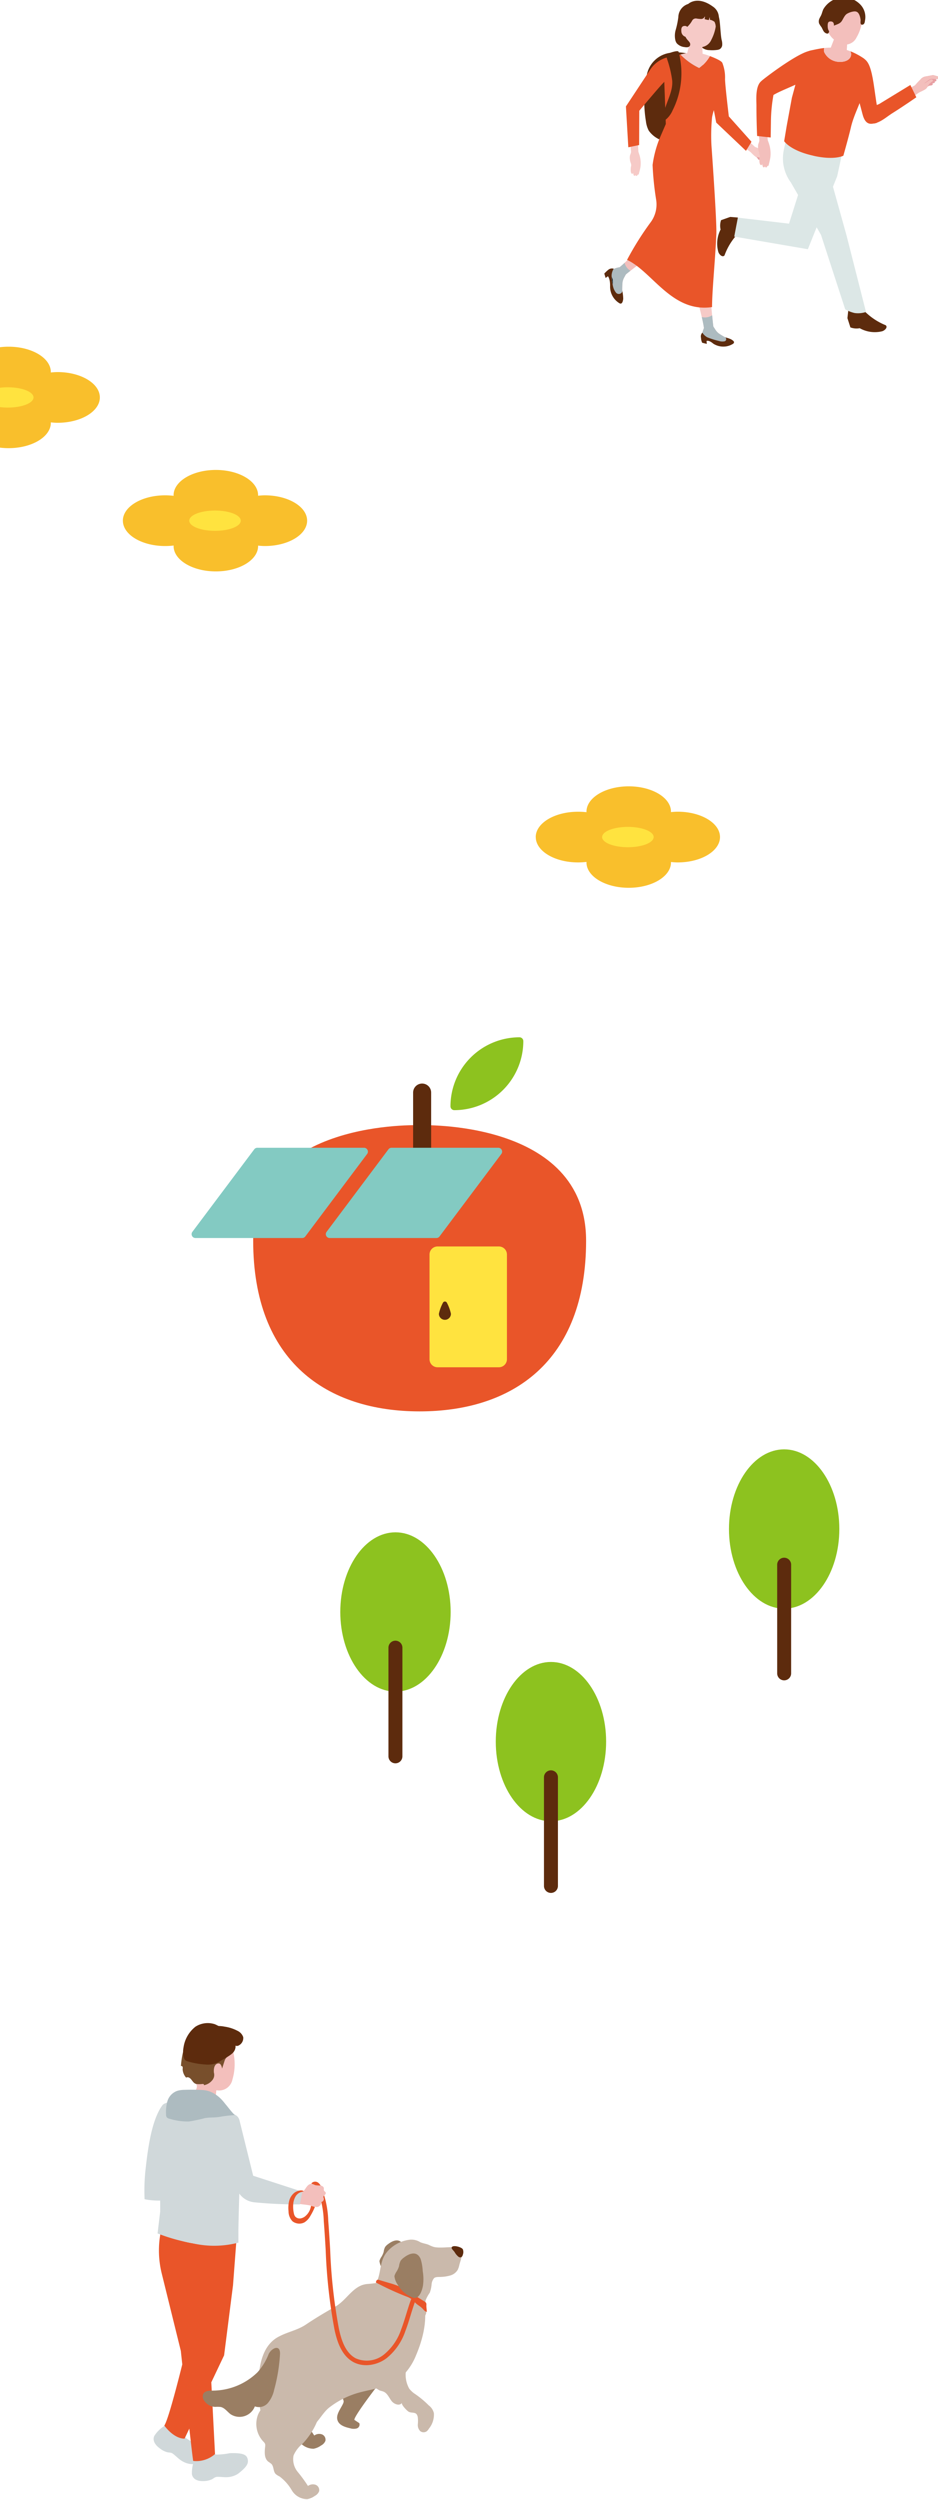 <svg xmlns="http://www.w3.org/2000/svg" xmlns:xlink="http://www.w3.org/1999/xlink" width="104" height="277" viewBox="0 0 104 277"><defs><clipPath id="a"><rect width="104" height="277" transform="translate(0 149)" fill="#fff"/></clipPath><clipPath id="b"><rect width="37.248" height="38.732" fill="none"/></clipPath><clipPath id="c"><rect width="35.374" height="52.767" fill="none"/></clipPath><clipPath id="d"><rect width="116.34" height="59.956" fill="none"/></clipPath><clipPath id="e"><rect width="55.33" height="49.155" fill="none"/></clipPath><clipPath id="f"><rect width="43.74" height="41.453" fill="none"/></clipPath></defs><g transform="translate(0 -149)" clip-path="url(#a)"><g transform="translate(67 148.684)"><g transform="translate(0 0)"><g transform="translate(0 0)" clip-path="url(#b)"><path d="M8.5,14.059A14.1,14.1,0,0,0,8.43,19.04a2.964,2.964,0,0,0,.311,1.018,2.964,2.964,0,0,0,1.687,1.148c1.044.362,2.341.534,3.135-.234a3.24,3.24,0,0,0,.759-1.7c.335-1.56,1.013-4.646.541-6.171-.458-1.477-2.092-1.844-3.646-1.679A3.04,3.04,0,0,0,8.5,14.059" transform="translate(-3.811 -5.264)" fill="#5d2b0d"/><path d="M22.06,6.554a1.679,1.679,0,0,1,.065.548.6.6,0,0,1-.262.465.806.806,0,0,1-.315.092,3.987,3.987,0,0,1-.851.022,1.308,1.308,0,0,1-.873-.335,1.044,1.044,0,0,1-.249-.624,2.324,2.324,0,0,1,.438-1.427c.223-.349.56-.9.994-1.011.4-.1.662-.588.755-.246.151.553.166,1.957.3,2.517" transform="translate(-9.048 -1.811)" fill="#5d2b0d"/><path d="M31.551,31.278a.93.93,0,0,1,.292.158,1.021,1.021,0,0,1,.15.183l.335.482a.409.409,0,0,1,.038.062.38.38,0,0,1,.023.1c.022.153.045.306.067.46.008.053.006.122-.044.141s-.092-.027-.122-.067a1.859,1.859,0,0,1-.159-.27.124.124,0,0,1-.111.123.1.1,0,0,1-.1-.122.111.111,0,0,1-.161.028.321.321,0,0,1-.1-.155.09.09,0,0,1-.1.082.181.181,0,0,1-.119-.085c-.028-.041-.048-.088-.078-.128a.494.494,0,0,0-.2-.142Z" transform="translate(-14.405 -14.462)" fill="#e79fa3"/><path d="M30.136,30.772a.725.725,0,0,0,.239.251l.266.2a.342.342,0,0,1,.138.162c.019.07-.03.162-.1.154a.189.189,0,0,1-.1-.056.938.938,0,0,0-.418-.205,1.663,1.663,0,0,1-.292-.062.869.869,0,0,1-.25-.176c-.109-.1-.21-.2-.311-.309a2.865,2.865,0,0,0-.338-.253c-.252-.189-.492-.393-.742-.584l.6-.639.937.868a6.552,6.552,0,0,1,.686.3.93.93,0,0,1,.276.184,1.008,1.008,0,0,1,.133.2l.289.511a.331.331,0,0,1,.032.065.368.368,0,0,1,.015.1c.008.155.017.31.025.465,0,.053,0,.122-.056.136s-.09-.035-.115-.078a1.786,1.786,0,0,1-.133-.283c-.064-.174-.049-.349-.18-.481a1.2,1.2,0,0,0-.194-.149l-.355-.235a.031.031,0,0,0,.015.041" transform="translate(-13.053 -13.527)" fill="#f6cac7"/><path d="M10.46,46.5c-.661.423-5.808,4.219-6.637,4.926a.929.929,0,0,1-.732-.767c1.8-1.438,4.09-4.756,6-5.886Z" transform="translate(-1.43 -20.7)" fill="#f3bfbc"/><path d="M1.505,56.686a1.608,1.608,0,0,1,.231-.715.448.448,0,0,1,.218.362,2.675,2.675,0,0,0,.281,1.26,3.167,3.167,0,0,1,.467.867,2.055,2.055,0,0,1-.265.654A2.588,2.588,0,0,1,1.7,58.047a5.4,5.4,0,0,1-.191-1.362" transform="translate(-0.695 -25.879)" fill="#0f2b35"/><path d="M2.477,55.57l-.125.043a2.561,2.561,0,0,0-.732.223.6.6,0,0,0-.26.679,3.141,3.141,0,0,1,.208.463,5.432,5.432,0,0,1-.022.91,1.339,1.339,0,0,0,.383.988c.22.2.266.215.505.195.3-.025.206-.515.175-.761a9,9,0,0,1,.035-1.044,1.676,1.676,0,0,1,.194-.533l.2-.365Z" transform="translate(-0.619 -25.693)" fill="#f3bfbc"/><path d="M19.085,50.251c.015.873.649,8.358.818,9.562a1.162,1.162,0,0,1-1.043.2c-.181-1.844-2.026-7.086-1.988-9.556Z" transform="translate(-7.801 -23.234)" fill="#f6cac7"/><path d="M20.374,67.975l-.027.127a2.4,2.4,0,0,0-.186.731c.033.3.159.559.441.582.123.01.37-.073.492-.05a3.908,3.908,0,0,1,.881.513,1.3,1.3,0,0,0,1.019.16c.3-.092.419-.142.528-.355.137-.268-.357-.422-.6-.512a8.5,8.5,0,0,1-.909-.534,1.627,1.627,0,0,1-.38-.42l-.224-.345Z" transform="translate(-9.32 -31.38)" fill="#f6cac7"/><path d="M13.585,38.839a12.685,12.685,0,0,0,1.137-4,4.663,4.663,0,0,1,1.106-2.593L17,31.273l1,.512s-.4,5.182-2.6,8.3Z" transform="translate(-6.281 -14.459)" fill="#f3bfbc"/><path d="M14.633,42.229c-.488-2-2.607-8.732-2.607-8.732l1.292-1.065,2.741.57s.767,8.137.786,9.01Z" transform="translate(-5.56 -14.995)" fill="#f6cac7"/><path d="M18.039,8.714c-.436-.044-.692.177-.714.39l-.365,1.4c0,.248.394.49.891.541s.9-.111.908-.359l-.065-1.51c0-.218-.219-.419-.655-.463" transform="translate(-7.841 -4.027)" fill="#f6cac7"/><path d="M18.091,1.678c-1.311-.216-1.843.705-2.048,1.9.122,1.456.672,2.209,1.17,2.452a1.356,1.356,0,0,0,2.072-.541,4.83,4.83,0,0,0,.547-2.465c-.066-.452-.43-1.129-1.741-1.345" transform="translate(-7.418 -0.762)" fill="#f6cac7"/><path d="M15.931,5.056a2.862,2.862,0,0,1,.25.292.387.387,0,0,1,.047.366.351.351,0,0,1-.257.176.938.938,0,0,1-.322-.012,1.337,1.337,0,0,1-.889-.424.968.968,0,0,1-.144-.3,2.282,2.282,0,0,1,.031-1.19,9.33,9.33,0,0,0,.29-1.414,1.556,1.556,0,0,1,1.1-1.455s.991-.969,2.727.29a1.482,1.482,0,0,1,.316,2.2,1.252,1.252,0,0,0-.131-.5c-.041-.066-.513-.31-.509-.2,0-.111-.008-.223-.012-.334q-.06.165-.118.33a2.767,2.767,0,0,1-.476-.109.474.474,0,0,0,.039-.311.422.422,0,0,1-.428.3,2.953,2.953,0,0,1-.487-.049.46.46,0,0,0-.474.206,2.767,2.767,0,0,1-.522.685,1.033,1.033,0,0,0-.358.695,1.483,1.483,0,0,0,.324.748" transform="translate(-6.727 -0.343)" fill="#5d2b0d"/><path d="M16.622,6.386s.054-.447-.338-.455c-.334-.007-.435.209-.4.595a.649.649,0,0,0,.529.627c.231.029.213-.767.213-.767" transform="translate(-7.34 -2.742)" fill="#f6cac7"/><path d="M6.213,31.117s.1.3.139.427a3.042,3.042,0,0,1,.089.425,3.1,3.1,0,0,1,.006.789c0,.016,0,.031-.006.047a6.108,6.108,0,0,1-.158.666c-.015.056-.015.147-.086.174,0,0-.068.013-.066,0s-.037.13-.108.141-.113-.016-.134-.112c0,0-.023.085-.089.1a.1.1,0,0,1-.115-.074c-.013-.032-.065-.264-.065-.264s0,.088-.049.106c-.271.1-.213-.635-.19-.745a1.026,1.026,0,0,0,.035-.208.926.926,0,0,0-.073-.289,1.7,1.7,0,0,1-.084-.654c.014-.208.144-.356.139-.562l-.066-.8.835-.049Z" transform="translate(-2.43 -13.979)" fill="#f6cac7"/><path d="M15.872,18.682s-.425-3.519-.42-4.146a4.388,4.388,0,0,0-.3-1.784c-.118-.273-1.143-.665-1.376-.752a4.206,4.206,0,0,1-1.19,1.327,7.253,7.253,0,0,1-2.087-1.5c-.346.09-1.458.31-1.576.351l0,0A3.232,3.232,0,0,0,7.2,13.432L4.461,17.578l.266,4.528,1.2-.249.016-3.8s2.148-2.564,2.588-3.01c.066-.066.127-.131.185-.2l.169,4.68-.706,1.635a12.168,12.168,0,0,0-.761,2.9,32.96,32.96,0,0,0,.4,3.888,3.323,3.323,0,0,1-.56,2.389,33.353,33.353,0,0,0-2.672,4.242c2.788,1.28,4.98,5.891,9.425,5.23.011-1.967.33-4.857.477-8.077.065-1.41-.543-9.833-.543-9.833a21.117,21.117,0,0,1,.067-3.11,6.079,6.079,0,0,1,.2-.8l.261,1.377,3.3,3.131.611-1.006Z" transform="translate(-2.063 -5.469)" fill="#e95529"/><path d="M17.775,13.156a4.2,4.2,0,0,0,1.19-1.327,4.976,4.976,0,0,0-3.276-.172,7.253,7.253,0,0,0,2.086,1.5" transform="translate(-7.254 -5.298)" fill="#f6cac7"/><path d="M12.136,18.934a2.707,2.707,0,0,0,1.042-1.225,9.137,9.137,0,0,0,.668-6.5c-.054-.2-.929.095-1.025.154-.412.254-.337.329-.218.751a11.681,11.681,0,0,1,.535,2.284c.125,1.565-1.106,2.913-1,4.533" transform="translate(-5.608 -5.153)" fill="#5d2b0d"/><path d="M22.9,68.1a8.457,8.457,0,0,1-.909-.533,1.639,1.639,0,0,1-.38-.421l-.224-.345h0c-.033-.256-.08-.7-.133-1.248a1.427,1.427,0,0,1-1.149.2c.11.468.194.879.235,1.2l-.017.077a2.4,2.4,0,0,0-.186.731c.033.3.158.559.441.582.124.01.371-.073.492-.05a3.929,3.929,0,0,1,.881.513,1.3,1.3,0,0,0,1.019.16c.3-.092.419-.142.528-.355.137-.268-.357-.422-.6-.512" transform="translate(-9.295 -30.306)" fill="#adbbc0"/><path d="M22.614,69.671h0a.241.241,0,0,1-.1.439,1.279,1.279,0,0,1-.616-.048,8.437,8.437,0,0,1-1.29-.409,1.573,1.573,0,0,1-.535-.509.62.62,0,0,0-.145.581,1.361,1.361,0,0,0,.129.54l.512.125-.028-.324s.213-.148.748.3a2.049,2.049,0,0,0,2.2.008c.254-.209-.041-.373-.222-.487a2.968,2.968,0,0,0-.649-.217" transform="translate(-9.203 -31.969)" fill="#5d2b0d"/><path d="M2.873,54.753c-.195.183-.383.349-.562.494a2.121,2.121,0,0,0-.69.211.6.6,0,0,0-.259.679,3.082,3.082,0,0,1,.208.462,5.393,5.393,0,0,1-.022.91,1.342,1.342,0,0,0,.382.988c.22.2.266.214.505.194.3-.025.206-.515.175-.761a9.133,9.133,0,0,1,.035-1.044,1.686,1.686,0,0,1,.195-.533l.173-.315h0c.1-.088.279-.229.509-.408a1.385,1.385,0,0,1-.649-.877" transform="translate(-0.619 -25.315)" fill="#adbbc0"/><path d="M2.007,58.435h0a.409.409,0,0,1-.727.14A1.676,1.676,0,0,1,1,58.023,5.421,5.421,0,0,1,.81,56.661a1.615,1.615,0,0,1,.231-.714.631.631,0,0,0-.6.122A3.6,3.6,0,0,0,0,56.486l.148.486L.4,56.78s.267.272.245,1.126A2.142,2.142,0,0,0,1.7,59.784c.3.141.376-.289.4-.5a4.851,4.851,0,0,0-.094-.844" transform="translate(0 -25.854)" fill="#5d2b0d"/><path d="M25.569,45.361l-.845-.065-1.014.36a1.883,1.883,0,0,0-.051,1.036,3.387,3.387,0,0,0-.255,2.465c.07.278.465.684.691.4a6.941,6.941,0,0,1,1.89-2.8,6.908,6.908,0,0,0-.416-1.4" transform="translate(-10.764 -20.943)" fill="#5d2b0d"/><path d="M50.229,64.279l-.091.841.329,1.025a1.9,1.9,0,0,0,1.035.09,3.408,3.408,0,0,0,2.459.347c.281-.06.7-.438.424-.675a7.008,7.008,0,0,1-2.744-1.992,6.9,6.9,0,0,0-1.41.363" transform="translate(-23.181 -29.552)" fill="#5d2b0d"/><path d="M38.7,32.731l-.485,2.241-3.254,8.094-8.161-1.4.4-2.1,5.674.667,2.36-7.494Z" transform="translate(-12.391 -15.134)" fill="#dce7e6"/><path d="M41.459,31.5l2.436,8.746,2.153,8.462a2.793,2.793,0,0,1-1.256.119,3.946,3.946,0,0,1-1.049-.408l-2.685-8.256-3.337-5.8a4.482,4.482,0,0,1-.786-3.6l.184-.867s.653.921,3.072,1.532Z" transform="translate(-17.031 -13.824)" fill="#dce7e6"/><path d="M32.781,28.589s.124.338.167.481a3.441,3.441,0,0,1,.11.48,3.5,3.5,0,0,1,.025.893c0,.018,0,.036-.006.054a6.935,6.935,0,0,1-.163.758c-.015.064-.013.168-.093.2,0,0-.077.017-.075.006s-.039.148-.119.162c-.064.011-.129-.016-.155-.124,0,0-.023.1-.1.116a.116.116,0,0,1-.132-.081c-.016-.035-.08-.3-.08-.3s0,.1-.053.122c-.305.115-.258-.715-.233-.84a1.109,1.109,0,0,0,.035-.236,1.047,1.047,0,0,0-.089-.326,1.932,1.932,0,0,1-.11-.739c.011-.237.155-.407.144-.641l-.094-.909.945-.075Z" transform="translate(-14.662 -12.757)" fill="#f3bfbc"/><path d="M65.228,16.532a1.115,1.115,0,0,1,.319-.244,1.221,1.221,0,0,1,.276-.075l.7-.131a.438.438,0,0,1,.088-.01.459.459,0,0,1,.12.023l.542.155c.062.018.138.054.134.118s-.075.089-.135.1a2.156,2.156,0,0,1-.377.041.15.15,0,0,1,.081.184.122.122,0,0,1-.183.049.135.135,0,0,1-.048.193.392.392,0,0,1-.222.034.109.109,0,0,1,.039.155.217.217,0,0,1-.152.089c-.06.011-.122.01-.181.023a.6.6,0,0,0-.258.152Z" transform="translate(-30.158 -7.431)" fill="#e79fa3"/><path d="M63.788,17.034a.875.875,0,0,0,.382-.174l.337-.225a.41.41,0,0,1,.24-.094c.088.005.173.1.136.177a.227.227,0,0,1-.1.087,1.136,1.136,0,0,0-.4.4,2.005,2.005,0,0,1-.186.311,1.043,1.043,0,0,1-.3.216c-.156.086-.317.16-.476.235a3.447,3.447,0,0,0-.424.287c-.316.213-.644.409-.962.619l-.494-.945L62.9,17.2a8.04,8.04,0,0,1,.62-.665,1.127,1.127,0,0,1,.319-.245,1.221,1.221,0,0,1,.276-.074l.7-.131a.349.349,0,0,1,.208.012l.542.155c.062.018.138.053.134.118s-.075.089-.135.1a2.106,2.106,0,0,1-.377.041c-.224,0-.419-.081-.621.016a1.455,1.455,0,0,0-.248.164l-.41.314a.037.037,0,0,0,.053,0" transform="translate(-28.453 -7.431)" fill="#f3bfbc"/><path d="M59.385,19.463,58.723,18.1l-3.465,2.115s-2.036.754-1.577,1.591c.742,1.355,2.275-.092,2.924-.5,1.372-.86,2.78-1.842,2.78-1.842" transform="translate(-24.788 -8.368)" fill="#e95529"/><path d="M53.672,19.55c.533-.047.4-.942.277-1.463-.241-1.018-.392-2.845-.671-4.033-.361-1.538-.774-1.835-2.032-1.995-.564,1.068.557,4.7,1,6.461.353,1.413,1.07,1.061,1.427,1.03" transform="translate(-23.622 -5.576)" fill="#e95529"/><path d="M47.736,7.951c-.465-.1-.768.106-.818.333L46.352,9.75c-.035.267.365.577.894.693s.988-.008,1.023-.275l.117-1.636c.031-.235-.185-.48-.65-.581" transform="translate(-21.43 -3.664)" fill="#f3bfbc"/><path d="M48.143.971c-1.325-.278-1.906.636-2.169,1.841A2.149,2.149,0,0,0,47.056,5.36,1.381,1.381,0,0,0,49.188,4.9a4.924,4.924,0,0,0,.667-2.484c-.047-.463-.387-1.168-1.712-1.446" transform="translate(-21.222 -0.426)" fill="#f3bfbc"/><path d="M48.2,1.58a1.064,1.064,0,0,0-.185.02,2.02,2.02,0,0,0-.649.24c-.269.156-.419.561-.592.817-.236.35-.683.381-1.02.582a.721.721,0,0,0-.366.49c-.042.2-.057.393-.353.278a.649.649,0,0,1-.308-.3c-.073-.126-.125-.264-.2-.387a2.258,2.258,0,0,1-.259-.4.734.734,0,0,1,.02-.511c.066-.175.18-.324.244-.5.073-.193.12-.394.21-.581A2.666,2.666,0,0,1,46.408.1a2.549,2.549,0,0,1,2.35.64,1.989,1.989,0,0,1,.586,1.91.646.646,0,0,1-.065.252.279.279,0,0,1-.2.15c-.321.035-.192-.369-.211-.537-.031-.269-.137-.724-.393-.872A.519.519,0,0,0,48.2,1.58" transform="translate(-20.45 0)" fill="#5d2b0d"/><path d="M46.756,5.484s.075-.453-.323-.478c-.34-.022-.379.193-.365.587s.2.622.437.662.251-.771.251-.771" transform="translate(-21.298 -2.314)" fill="#f3bfbc"/><path d="M37.649,11.108c-.767-.563-5.6,3.124-5.738,3.3-.7.567-.541,2.112-.544,2.75-.005,1.619.073,3.334.073,3.334l1.506.17.026-1.7a17.408,17.408,0,0,1,.282-3.013c.912-.547,2.609-1.111,3.593-1.746,1.327-.856,1.073-1.857.8-3.1" transform="translate(-14.496 -5.109)" fill="#e95529"/><path d="M46.3,12.7c-.045-.4-.085-.866-.419-1.088a7.636,7.636,0,0,0-1.44-.764.92.92,0,0,1,.039.1c.18.591-.332,1.072-1.144,1.072a1.9,1.9,0,0,1-1.8-1.072.73.73,0,0,1,.005-.464c-.517.06-1,.167-1.461.265A1.288,1.288,0,0,0,39.032,12L37.949,16l-.573,3.11-.283,1.7s.662,1.041,3.241,1.617c2.368.529,3.324-.01,3.324-.01s.6-2.118.825-3.092c.348-1.536,1.166-2.852,1.513-4.388l.205-.8a3.991,3.991,0,0,0,.1-1.434" transform="translate(-17.15 -4.85)" fill="#e95529"/><path d="M45.329,10.913a1.9,1.9,0,0,0,1.8,1.072c.811,0,1.324-.48,1.144-1.072a.908.908,0,0,0-.038-.1,5.815,5.815,0,0,0-2.9-.361.73.73,0,0,0,0,.464" transform="translate(-20.941 -4.81)" fill="#f3bfbc"/></g></g></g><g transform="translate(16 373.168)"><g transform="translate(0 0)" clip-path="url(#c)"><path d="M37.089,33.759a1.462,1.462,0,0,0-.345.328,1.614,1.614,0,0,0-.165.558,2.474,2.474,0,0,1-.226.507,1.56,1.56,0,0,0-.24.494,1.894,1.894,0,0,0,.341.88,2.842,2.842,0,0,0,1.587,1.3c.621.168.907-.868.967-1.3a4.786,4.786,0,0,0-.035-1.381,4.893,4.893,0,0,0-.212-1.232c-.365-.835-1.1-.586-1.672-.154" transform="translate(-10.043 -9.279)" fill="#9a7e63"/><path d="M40.565,34.034a1.767,1.767,0,0,0,.346.064c.721.066,1.444-.068,2.166-.009a.647.647,0,0,1,.326.091.617.617,0,0,1,.157.18c.343.533.031,1.11-.114,1.7a2.1,2.1,0,0,1-.191.548,1.417,1.417,0,0,1-.8.6,4.225,4.225,0,0,1-1.007.161c-.25.019-.595-.026-.791.128a1.205,1.205,0,0,0-.282.682,3.6,3.6,0,0,1-.2.934,4.257,4.257,0,0,0-.468.856,1.519,1.519,0,0,0,0,.447c.02.214.04.429.06.643a1.147,1.147,0,0,1,0,.341,1.115,1.115,0,0,1-.193.387c-.27.395-.58.757-.863,1.139a3.352,3.352,0,0,0-.285,1.31,3.73,3.73,0,0,1-1.521,2.716c-1.1.614-2.467.127-3.627-.366a4.4,4.4,0,0,1-1.588-.96,4.407,4.407,0,0,1-.86-2.013,2.946,2.946,0,0,1,.014-2.073,3.974,3.974,0,0,1,1.447-1.207,5.645,5.645,0,0,0,2.051-2.519c.444-1.073.292-2.265,1.069-3.188a3.911,3.911,0,0,1,2.583-1.383,1.825,1.825,0,0,1,1.11.274c.319.149.687.173,1,.323a3.143,3.143,0,0,0,.471.195" transform="translate(-8.52 -9.243)" fill="#cab9ab"/><path d="M31.543,57.146l.532.352a.451.451,0,0,1-.289.588,1.306,1.306,0,0,1-.732-.022c-.554-.124-1.191-.32-1.386-.853-.23-.63.309-1.248.594-1.855a.641.641,0,0,0,.077-.277,1.358,1.358,0,0,0-.143-.413,1.589,1.589,0,0,1,.458-1.4c-.455-.036-.56-.686-.38-1.106s.518-.808.483-1.263c-.012-.154-.066-.3-.091-.453A1.859,1.859,0,0,1,31.234,49c1.045-1.184,4.579-2.683,5.6-.658.818,1.626-1.644,3.726-2.539,4.756-.272.314-3,3.889-2.751,4.052" transform="translate(-8.236 -13.167)" fill="#9a7e63"/><path d="M23.315,54.577a3.469,3.469,0,0,0-1.008,1.312,2.2,2.2,0,0,0,.455,1.818A15.407,15.407,0,0,1,23.9,59.272a.915.915,0,0,1,.85-.131.632.632,0,0,1,.385.722,1.01,1.01,0,0,1-.48.512,2.09,2.09,0,0,1-.834.362,2.01,2.01,0,0,1-1.716-.988,5.112,5.112,0,0,0-1.369-1.54,1.647,1.647,0,0,1-.433-.28c-.269-.3-.176-.8-.452-1.093a3.221,3.221,0,0,0-.349-.255c-.47-.372-.419-1.085-.349-1.681a.663.663,0,0,0-.014-.3.756.756,0,0,0-.192-.253,2.837,2.837,0,0,1-.536-3.081A3.629,3.629,0,0,1,20.2,49.573c1.19-.567,4.218-1.55,4.888.212.593,1.559-.737,3.738-1.771,4.793" transform="translate(-5.056 -13.568)" fill="#9a7e63"/><path d="M17.564,50.037c.113-1.788.617-3.586,2.078-4.426,1.058-.608,2.17-.754,3.179-1.434,1.053-.71,2.146-1.354,3.249-1.981s1.744-1.909,2.936-2.368a2.664,2.664,0,0,1,.552-.126,12.369,12.369,0,0,0,2.2-.345,8.611,8.611,0,0,1,1.118-.538,2.19,2.19,0,0,1,2.179,1.154c1.591,2.176.969,5.234-.037,7.6a6.7,6.7,0,0,1-1.253,2.037c-1.517,1.581-3.349,1.634-5.187,2.154a9.539,9.539,0,0,0-3.165,1.6c-.811.617-1.283,1.782-2.152,2.291A4.7,4.7,0,0,1,20.2,55.7a3.08,3.08,0,0,1-2.246-1.382,3.628,3.628,0,0,1-.289-1.245,17.938,17.938,0,0,1-.1-3.038" transform="translate(-4.878 -10.787)" fill="#cab9ab"/><path d="M41.7,56.42a2.443,2.443,0,0,1-.543,1.723,1.157,1.157,0,0,1-.235.29.6.6,0,0,1-.747-.017.965.965,0,0,1-.255-.746,3.67,3.67,0,0,0-.009-.811c-.136-.631-.558-.384-.982-.567-.163-.07-.892-.807-.766-1-.251.381-.872.16-1.152-.2s-.458-.843-.873-1.032c-.14-.064-.3-.087-.44-.139a1.862,1.862,0,0,1-1-1.2c-.532-1.487-.139-5.305,2.127-5.221,1.732.065,1.79,3.035,1.771,4.275a3.138,3.138,0,0,0,.377,1.952,2.969,2.969,0,0,0,.514.5,10.56,10.56,0,0,1,1.655,1.358,1.476,1.476,0,0,1,.555.836" transform="translate(-9.594 -13.212)" fill="#cab9ab"/><path d="M22.342,62.319a3.478,3.478,0,0,0-1.008,1.312,2.2,2.2,0,0,0,.455,1.818,15.406,15.406,0,0,1,1.142,1.564.915.915,0,0,1,.85-.131.632.632,0,0,1,.385.722,1.01,1.01,0,0,1-.48.512,2.09,2.09,0,0,1-.834.362,2.01,2.01,0,0,1-1.716-.988,5.112,5.112,0,0,0-1.369-1.54,1.647,1.647,0,0,1-.433-.28c-.269-.3-.176-.8-.452-1.093a3.222,3.222,0,0,0-.349-.255c-.47-.372-.419-1.085-.349-1.681a.663.663,0,0,0-.014-.3.766.766,0,0,0-.192-.253A2.837,2.837,0,0,1,17.442,59a3.629,3.629,0,0,1,1.783-1.689c1.19-.567,4.218-1.55,4.888.212.593,1.559-.737,3.738-1.771,4.793" transform="translate(-4.785 -15.721)" fill="#cab9ab"/><path d="M40.008,42.014c-.158-.148-.292-.322-.463-.453a2.582,2.582,0,0,0-.64-.321,31.685,31.685,0,0,1-3.34-1.54c.022-.125.069-.277.193-.3a.318.318,0,0,1,.146.019l1.171.346a9.1,9.1,0,0,1,.981.33,9.169,9.169,0,0,1,1.248.687l1.031.64.533.331c.2.121.315.182.3.425-.019.265.043.522.047.783-.248-.051-.352-.24-.513-.4-.2-.206-.477-.344-.69-.542" transform="translate(-9.891 -10.958)" fill="#e95529"/><path d="M39.485,35.808a1.607,1.607,0,0,0-.379.36,1.8,1.8,0,0,0-.182.612,2.706,2.706,0,0,1-.248.557,1.728,1.728,0,0,0-.263.541,2.08,2.08,0,0,0,.374.967,3.122,3.122,0,0,0,1.742,1.431c.682.185,1-.952,1.062-1.432a5.225,5.225,0,0,0-.038-1.515,5.372,5.372,0,0,0-.233-1.353c-.4-.917-1.211-.643-1.835-.169" transform="translate(-10.683 -9.838)" fill="#9a7e63"/><path d="M31.727,44.676a2.954,2.954,0,0,1-1.379-.324C29,43.64,28.5,42.038,28.22,40.721a59.566,59.566,0,0,1-.977-8.834c-.062-1.038-.126-2.111-.21-3.162a10.505,10.505,0,0,0-.749-3.625.609.609,0,0,0-.166-.246.1.1,0,0,0-.069-.013l-.394-.3a.547.547,0,0,1,.737-.1,1.015,1.015,0,0,1,.346.455,10.913,10.913,0,0,1,.793,3.8c.084,1.055.149,2.131.212,3.17a59.181,59.181,0,0,0,.966,8.76c.258,1.21.7,2.677,1.871,3.292a3.024,3.024,0,0,0,3.1-.4,6.047,6.047,0,0,0,1.929-2.791c.22-.567.4-1.162.578-1.739.167-.546.339-1.11.546-1.656l.468.177c-.2.531-.371,1.087-.536,1.625-.178.585-.363,1.19-.59,1.774a6.521,6.521,0,0,1-2.1,3.012,3.844,3.844,0,0,1-2.254.76" transform="translate(-7.135 -6.77)" fill="#e95529"/><path d="M25.044,24.7c.11.025.208.091.316.125a2.818,2.818,0,0,0,.542.038c.18.019.381.126.4.308a1.155,1.155,0,0,0,0,.212c.036.123.2.186.212.314.018.186-.293.282-.268.467a.545.545,0,0,0,.04.112.331.331,0,0,1-.32.416c.069.075.027.212-.017.29a.554.554,0,0,1-.458.269,6.131,6.131,0,0,1-.7-.171c-.458-.111-1.251-.134-1.7-.281-.3.044.171-.879.153-1.214a1.929,1.929,0,0,0,.683.008c.369-.258.529-1.023,1.12-.892" transform="translate(-6.394 -6.865)" fill="#f3bfbc"/><path d="M7.025,20.693l-4.869.157L4.089,13.57c.234-.707-.234-1.2-.964-1.315-.579-.089-.957.035-1.119.255C.83,14.1.414,17.185.16,19.434a21.332,21.332,0,0,0-.129,3.484c3.015.633,6.789-.9,6.789-.9Z" transform="translate(0 -3.401)" fill="#d0d8da"/><path d="M20.681,22.571l-5.448-1.765-1.495-6.044c-.137-.732-.788-.94-1.481-.684-.549.2-.821.494-.856.764-.258,1.962.87,4.862,1.737,6.952a4.216,4.216,0,0,0,.628,1.084,2.332,2.332,0,0,0,1.614.871,48.169,48.169,0,0,0,5.034.229Z" transform="translate(-3.161 -3.887)" fill="#d0d8da"/><path d="M11.754,3.821c-.17-.562-.773-1.358-2.548-1.41S6.916,3.618,6.839,5.164A2.872,2.872,0,0,0,7.583,7.34a.532.532,0,0,1,.111.556C7.5,8.42,7.161,9.36,7.161,9.36c-.031.317.517.684,1.224.819s1.3-.012,1.335-.329l.168-1.739a1.512,1.512,0,0,0,1.787-1.2,5.975,5.975,0,0,0,.079-3.086" transform="translate(-1.901 -0.67)" fill="#f3bfbc"/><path d="M2.86,61.62a3.567,3.567,0,0,0-1.328,1.2s-.467.671.622,1.449a2.3,2.3,0,0,0,.792.4c.231.051.406.008.607.154.3.216.549.489.846.7a2.527,2.527,0,0,0,.941.424,1.518,1.518,0,0,0,.309.036c1.136.011,1.477-.174,1.6-.69.078-.33-.065-.742-1.268-1.611a8.265,8.265,0,0,1-1.21-.765,1.075,1.075,0,0,1-.3-.483,1.27,1.27,0,0,0-.531-.664A1.067,1.067,0,0,0,2.86,61.62" transform="translate(-0.399 -17.114)" fill="#d0d8da"/><path d="M7.745,66.24a4.392,4.392,0,0,0-.439,1.931s-.014.894,1.329.834a2.224,2.224,0,0,0,.881-.192c.221-.112.343-.266.593-.276.368-.013.731.053,1.1.037a2.476,2.476,0,0,0,1.022-.266,1.706,1.706,0,0,0,.278-.178c.954-.757,1.135-1.146.948-1.675-.12-.338-.469-.6-1.958-.54a7.7,7.7,0,0,1-1.437.154.956.956,0,0,1-.523-.214,1.131,1.131,0,0,0-.814-.216,1.15,1.15,0,0,0-.978.6" transform="translate(-2.032 -18.255)" fill="#d0d8da"/><path d="M10.827,33.072l-.367,4.846-.988,7.764L5.089,54.91s-1.043.126-2.248-1.443c.648-.981,2.675-9.579,2.675-9.579l.307-6.639,1.966,6.329L8.465,56.62a3.151,3.151,0,0,1-2.418.764c-.1-.359-1.374-12.192-1.374-12.192L2.554,36.606a10.611,10.611,0,0,1-.08-4.732,8.5,8.5,0,0,0,3.465,1.383c3.342.6,4.888-.186,4.888-.186" transform="translate(-0.624 -8.865)" fill="#e95529"/><path d="M2.023,26.593a20.4,20.4,0,0,0,3.843,1.082,10.565,10.565,0,0,0,5.118-.064V26.2s.066-3.736.167-5.507c.078-1.356.369-5.211-.107-6.412-.712-1.8-4.266-2.527-6.646-2.472-2.667.061-2.441,2.161-2.386,3.147.343,6.1.3,9.214.3,9.214Z" transform="translate(-0.552 -3.283)" fill="#d0d8da"/><path d="M10.193,5.4c.09-.28.181-.559.269-.84.16-.512.5-.491.876-.847a.948.948,0,0,0,.316-.841.922.922,0,0,0-.153-.339,1.877,1.877,0,0,0-.969-.658c-.369-.126-.7-.305-1.068-.423a2.027,2.027,0,0,0-2.175.4c-.119.129-.518.188-.686.325a2.07,2.07,0,0,0-.552.733,8.862,8.862,0,0,0-.424,2.226c.064-.047.16.012.186.087a.585.585,0,0,1,0,.237A1.517,1.517,0,0,0,6.2,6.41a.358.358,0,0,1,.365.022c.294.178.388.593.759.682a2.678,2.678,0,0,0,.692,0,.212.212,0,0,1,.133.025c.038.027.049.092.01.115a1.538,1.538,0,0,0,.9-.508.908.908,0,0,0,.221-.891c-.038-.422.043-.889.4-1,.344-.1.45.251.51.546" transform="translate(-1.565 -0.365)" fill="#784f2c"/><path d="M8.763,10.711a2.885,2.885,0,0,0-1.392-.45c-.65-.035-1.3-.042-1.95-.019a3.08,3.08,0,0,0-.814.105,1.745,1.745,0,0,0-1.1,1.107,4.412,4.412,0,0,0-.164,1.514.478.478,0,0,0,.094.34.665.665,0,0,0,.331.15,6.714,6.714,0,0,0,2.111.29,16.757,16.757,0,0,0,1.776-.373c.538-.1,1.106-.038,1.643-.139a13.586,13.586,0,0,1,1.723-.194c-.144.009-.837-.916-.951-1.047-.191-.22-.361-.457-.564-.669a3.991,3.991,0,0,0-.746-.616" transform="translate(-0.931 -2.845)" fill="#adbbc0"/><path d="M13.1,2.64a.927.927,0,0,0,.575-.956,1.207,1.207,0,0,0-.632-.7A4.392,4.392,0,0,0,11.623.522,3.572,3.572,0,0,0,10.587.463a1.33,1.33,0,0,0-.856.4q.959.623,1.952,1.194a3.066,3.066,0,0,0,1.237.6A.513.513,0,0,0,13.1,2.64" transform="translate(-2.706 -0.124)" fill="#5d2b0d"/><path d="M6.024,3.8A2.64,2.64,0,0,1,6.005,2.7,3.572,3.572,0,0,1,7.329.4,2.52,2.52,0,0,1,9.483.129a4.3,4.3,0,0,1,2.181,2.086c.481.937-.781,1.516-1.5,1.945a3.289,3.289,0,0,1-.735.355,2.914,2.914,0,0,1-.981.077,8.4,8.4,0,0,1-1.993-.355.672.672,0,0,1-.238-.11A.648.648,0,0,1,6.024,3.8" transform="translate(-1.657 0)" fill="#5d2b0d"/><path d="M22.92,26.36a1.956,1.956,0,0,0-.258.92,3.41,3.41,0,0,0,.072.938.907.907,0,0,0,.129.335.647.647,0,0,0,.607.238,1.122,1.122,0,0,0,.6-.309,1.807,1.807,0,0,0,.564-1.088l.433.118a6.788,6.788,0,0,1-.5,1,1.915,1.915,0,0,1-.662.718,1.222,1.222,0,0,1-.98.066,1.078,1.078,0,0,1-.356-.2A1.6,1.6,0,0,1,22.144,28a3.334,3.334,0,0,1,.061-1.114,1.7,1.7,0,0,1,.582-.934c.246-.188.758-.38,1.045-.183-.113.088-.3.09-.433.152a1.151,1.151,0,0,0-.478.436" transform="translate(-6.153 -7.145)" fill="#e95529"/><path d="M10.112,54.594c-.416,0-.936.019-1.1.4a.763.763,0,0,0,.1.683,1.529,1.529,0,0,0,1.249.72,3.519,3.519,0,0,1,.585.007c.453.087.738.523,1.106.8a1.821,1.821,0,0,0,2.7-.864,1.31,1.31,0,0,0,1.454-.385,3.377,3.377,0,0,0,.682-1.441,18.927,18.927,0,0,0,.65-3.935c.067-1.15-.894-.733-1.251-.054a6.572,6.572,0,0,1-1.25,2.045,7.153,7.153,0,0,1-4.922,2.024" transform="translate(-2.494 -13.868)" fill="#9a7e63"/><path d="M47.953,35.409a.3.3,0,0,0,.334.048.412.412,0,0,0,.152-.245.85.85,0,0,0,.01-.611c-.138-.286-1.271-.564-1.248-.149.006.112.266.341.336.46a1.831,1.831,0,0,0,.417.5" transform="translate(-13.128 -9.524)" fill="#5d2b0d"/></g></g><g transform="translate(-36.51 187.416)"><g transform="translate(0 0)" clip-path="url(#d)"><path d="M15.21,5.622c0,1.552,2.1,2.81,4.685,2.81a7.765,7.765,0,0,0,.946-.057c0,.02-.009.037-.009.057,0,1.553,2.1,2.812,4.685,2.812S30.2,9.986,30.2,8.433c0-.014-.007-.03-.007-.045.248.023.5.045.757.045,2.587,0,4.685-1.259,4.685-2.81s-2.1-2.81-4.685-2.81c-.261,0-.509.021-.757.045,0-.014.007-.03.007-.045C30.2,1.259,28.1,0,25.517,0s-4.685,1.259-4.685,2.812c0,.02.009.037.009.057a7.765,7.765,0,0,0-.946-.057c-2.587,0-4.685,1.259-4.685,2.81m10.307,0a7.765,7.765,0,0,0-.946.057c0-.02.009-.037.009-.057s-.009-.037-.009-.057a7.765,7.765,0,0,0,.946.057,7.493,7.493,0,0,0,.757-.046c0,.016-.007.03-.007.046s.007.03.007.046a7.493,7.493,0,0,0-.757-.046" transform="translate(11.946 -0.001)" fill="#f9bf2c"/><path d="M19.33,3.644c0,.621,1.28,1.125,2.858,1.125s2.857-.5,2.857-1.125-1.278-1.125-2.857-1.125-2.858.5-2.858,1.125" transform="translate(15.182 1.978)" fill="#ffe33f"/><path d="M28.08,13.271c0,1.552,2.1,2.81,4.685,2.81a7.765,7.765,0,0,0,.946-.057c0,.02-.009.037-.009.057,0,1.553,2.1,2.812,4.685,2.812s4.685-1.259,4.685-2.812c0-.014-.007-.03-.007-.045.248.023.5.045.757.045,2.587,0,4.685-1.259,4.685-2.81s-2.1-2.81-4.685-2.81c-.261,0-.509.021-.757.045,0-.014.007-.03.007-.045,0-1.553-2.1-2.812-4.685-2.812S33.7,8.908,33.7,10.461c0,.02.009.037.009.057a7.765,7.765,0,0,0-.946-.057c-2.587,0-4.685,1.259-4.685,2.81m10.307,0a7.765,7.765,0,0,0-.946.057c0-.02.009-.037.009-.057s-.009-.037-.009-.057a7.765,7.765,0,0,0,.946.057,7.493,7.493,0,0,0,.757-.046c0,.016-.007.03-.007.046s.007.03.007.046a7.493,7.493,0,0,0-.757-.046" transform="translate(22.055 6.007)" fill="#f9bf2c"/><path d="M32.2,11.293c0,.621,1.28,1.125,2.858,1.125s2.857-.5,2.857-1.125-1.278-1.125-2.857-1.125-2.858.5-2.858,1.125" transform="translate(25.291 7.986)" fill="#ffe33f"/><path d="M53.72,32.906c0,1.552,2.1,2.81,4.685,2.81a7.765,7.765,0,0,0,.946-.057c0,.02-.009.037-.009.057,0,1.553,2.1,2.812,4.685,2.812s4.685-1.259,4.685-2.812c0-.014-.007-.03-.007-.045.248.023.5.045.757.045,2.587,0,4.685-1.259,4.685-2.81s-2.1-2.81-4.685-2.81c-.261,0-.509.021-.757.045,0-.014.007-.03.007-.045,0-1.553-2.1-2.812-4.685-2.812s-4.685,1.259-4.685,2.812c0,.02.009.037.009.057A7.765,7.765,0,0,0,58.4,30.1c-2.587,0-4.685,1.259-4.685,2.81m10.307,0a7.764,7.764,0,0,0-.946.057c0-.02.009-.037.009-.057s-.009-.037-.009-.057a7.763,7.763,0,0,0,.946.057,7.494,7.494,0,0,0,.757-.046c0,.016-.007.03-.007.046s.007.03.007.046a7.494,7.494,0,0,0-.757-.046" transform="translate(42.193 21.429)" fill="#f9bf2c"/><path d="M57.84,30.928c0,.621,1.28,1.125,2.858,1.125s2.857-.5,2.857-1.125S62.277,29.8,60.7,29.8s-2.858.5-2.858,1.125" transform="translate(45.429 23.408)" fill="#ffe33f"/><path d="M0,23.172c0,1.552,2.1,2.81,4.685,2.81a7.765,7.765,0,0,0,.946-.057c0,.02-.009.037-.009.057,0,1.553,2.1,2.812,4.685,2.812s4.685-1.259,4.685-2.812c0-.014-.007-.03-.007-.045.248.023.5.045.757.045,2.587,0,4.685-1.259,4.685-2.81s-2.1-2.81-4.685-2.81c-.261,0-.509.021-.757.045,0-.014.007-.03.007-.045,0-1.553-2.1-2.812-4.685-2.812s-4.685,1.259-4.685,2.812c0,.02.009.037.009.057a7.765,7.765,0,0,0-.946-.057C2.1,20.362,0,21.621,0,23.172m10.307,0a7.764,7.764,0,0,0-.946.057c0-.02.009-.037.009-.057s-.009-.037-.009-.057a7.765,7.765,0,0,0,.946.057,7.493,7.493,0,0,0,.757-.046c0,.016-.007.03-.007.046s.007.03.007.046a7.493,7.493,0,0,0-.757-.046" transform="translate(0 13.784)" fill="#f9bf2c"/><path d="M4.12,21.194c0,.621,1.28,1.125,2.857,1.125s2.857-.5,2.857-1.125-1.278-1.125-2.857-1.125-2.857.5-2.857,1.125" transform="translate(3.236 15.762)" fill="#ffe33f"/></g></g><g transform="translate(37.73 309.596)"><g transform="translate(0 0)" clip-path="url(#e)"><path d="M30.734,33.641c-3.373,0-6.118,3.959-6.118,8.827s2.745,8.826,6.118,8.826,6.118-3.959,6.118-8.826-2.746-8.827-6.118-8.827" transform="translate(-7.378 -10.083)" fill="#8dc21f"/><path d="M33.021,50.789h0a.774.774,0,0,0-.774.774V63.6a.774.774,0,1,0,1.548,0V51.563a.774.774,0,0,0-.774-.774" transform="translate(-9.665 -15.222)" fill="#5d2b0d"/><path d="M67.656,0c-3.373,0-6.118,3.959-6.118,8.827s2.745,8.826,6.118,8.826,6.118-3.959,6.118-8.826S71.029,0,67.656,0" transform="translate(-18.444 0)" fill="#8dc21f"/><path d="M69.944,17.148h0a.774.774,0,0,0-.774.774V29.963a.774.774,0,0,0,1.548,0V17.922a.774.774,0,0,0-.774-.774" transform="translate(-20.731 -5.14)" fill="#5d2b0d"/><path d="M6.118,13.128C2.745,13.128,0,17.087,0,21.955S2.745,30.78,6.118,30.78s6.118-3.959,6.118-8.825-2.745-8.827-6.118-8.827" transform="translate(0 -3.935)" fill="#8dc21f"/><path d="M8.4,30.277h0a.774.774,0,0,0-.774.774V43.092a.774.774,0,1,0,1.548,0V31.051a.774.774,0,0,0-.774-.774" transform="translate(-2.287 -9.075)" fill="#5d2b0d"/></g></g><g transform="translate(21.244 263.937)"><g transform="translate(0)"><g clip-path="url(#f)"><path d="M47.449,27.818c0,13.491-8.263,18.924-18.456,18.924S10.536,41.309,10.536,27.818,28.992,15.033,28.992,15.033s18.456-.706,18.456,12.785" transform="translate(-3.709 -5.289)" fill="#e95529"/><path d="M38.9,7.913h0a1,1,0,0,0-1,1v6.324a1,1,0,1,0,2,0V8.913a1,1,0,0,0-1-1" transform="translate(-13.34 -2.786)" fill="#5d2b0d"/><path d="M51.943,0a7.658,7.658,0,0,0-7.65,7.649.427.427,0,0,0,.428.427A7.658,7.658,0,0,0,52.371.427.427.427,0,0,0,51.943,0" transform="translate(-15.592)" fill="#8dc21f"/><path d="M19.5,19.129a.428.428,0,0,0-.382-.237H7.287a.428.428,0,0,0-.342.171L.085,28.209a.428.428,0,0,0,.342.684H12.263a.428.428,0,0,0,.342-.171l6.859-9.146a.429.429,0,0,0,.04-.447" transform="translate(0 -6.65)" fill="#83cac2"/><path d="M42.469,19.129a.428.428,0,0,0-.382-.237H30.251a.428.428,0,0,0-.342.171L23.05,28.209a.428.428,0,0,0,.342.684H35.227a.428.428,0,0,0,.342-.171l6.86-9.146a.429.429,0,0,0,.04-.447" transform="translate(-8.084 -6.65)" fill="#83cac2"/><path d="M48.4,35.769H41.6a.893.893,0,0,0-.892.893v11.6a.893.893,0,0,0,.892.893h6.8a.893.893,0,0,0,.892-.893v-11.6a.893.893,0,0,0-.892-.893" transform="translate(-14.33 -12.591)" fill="#ffe33f"/><path d="M43.647,46.545a.668.668,0,0,1-1.336,0,4.685,4.685,0,0,1,.448-1.22.244.244,0,0,1,.441,0,4.685,4.685,0,0,1,.448,1.22" transform="translate(-14.894 -15.906)" fill="#5d2b0d"/></g></g></g></g></svg>